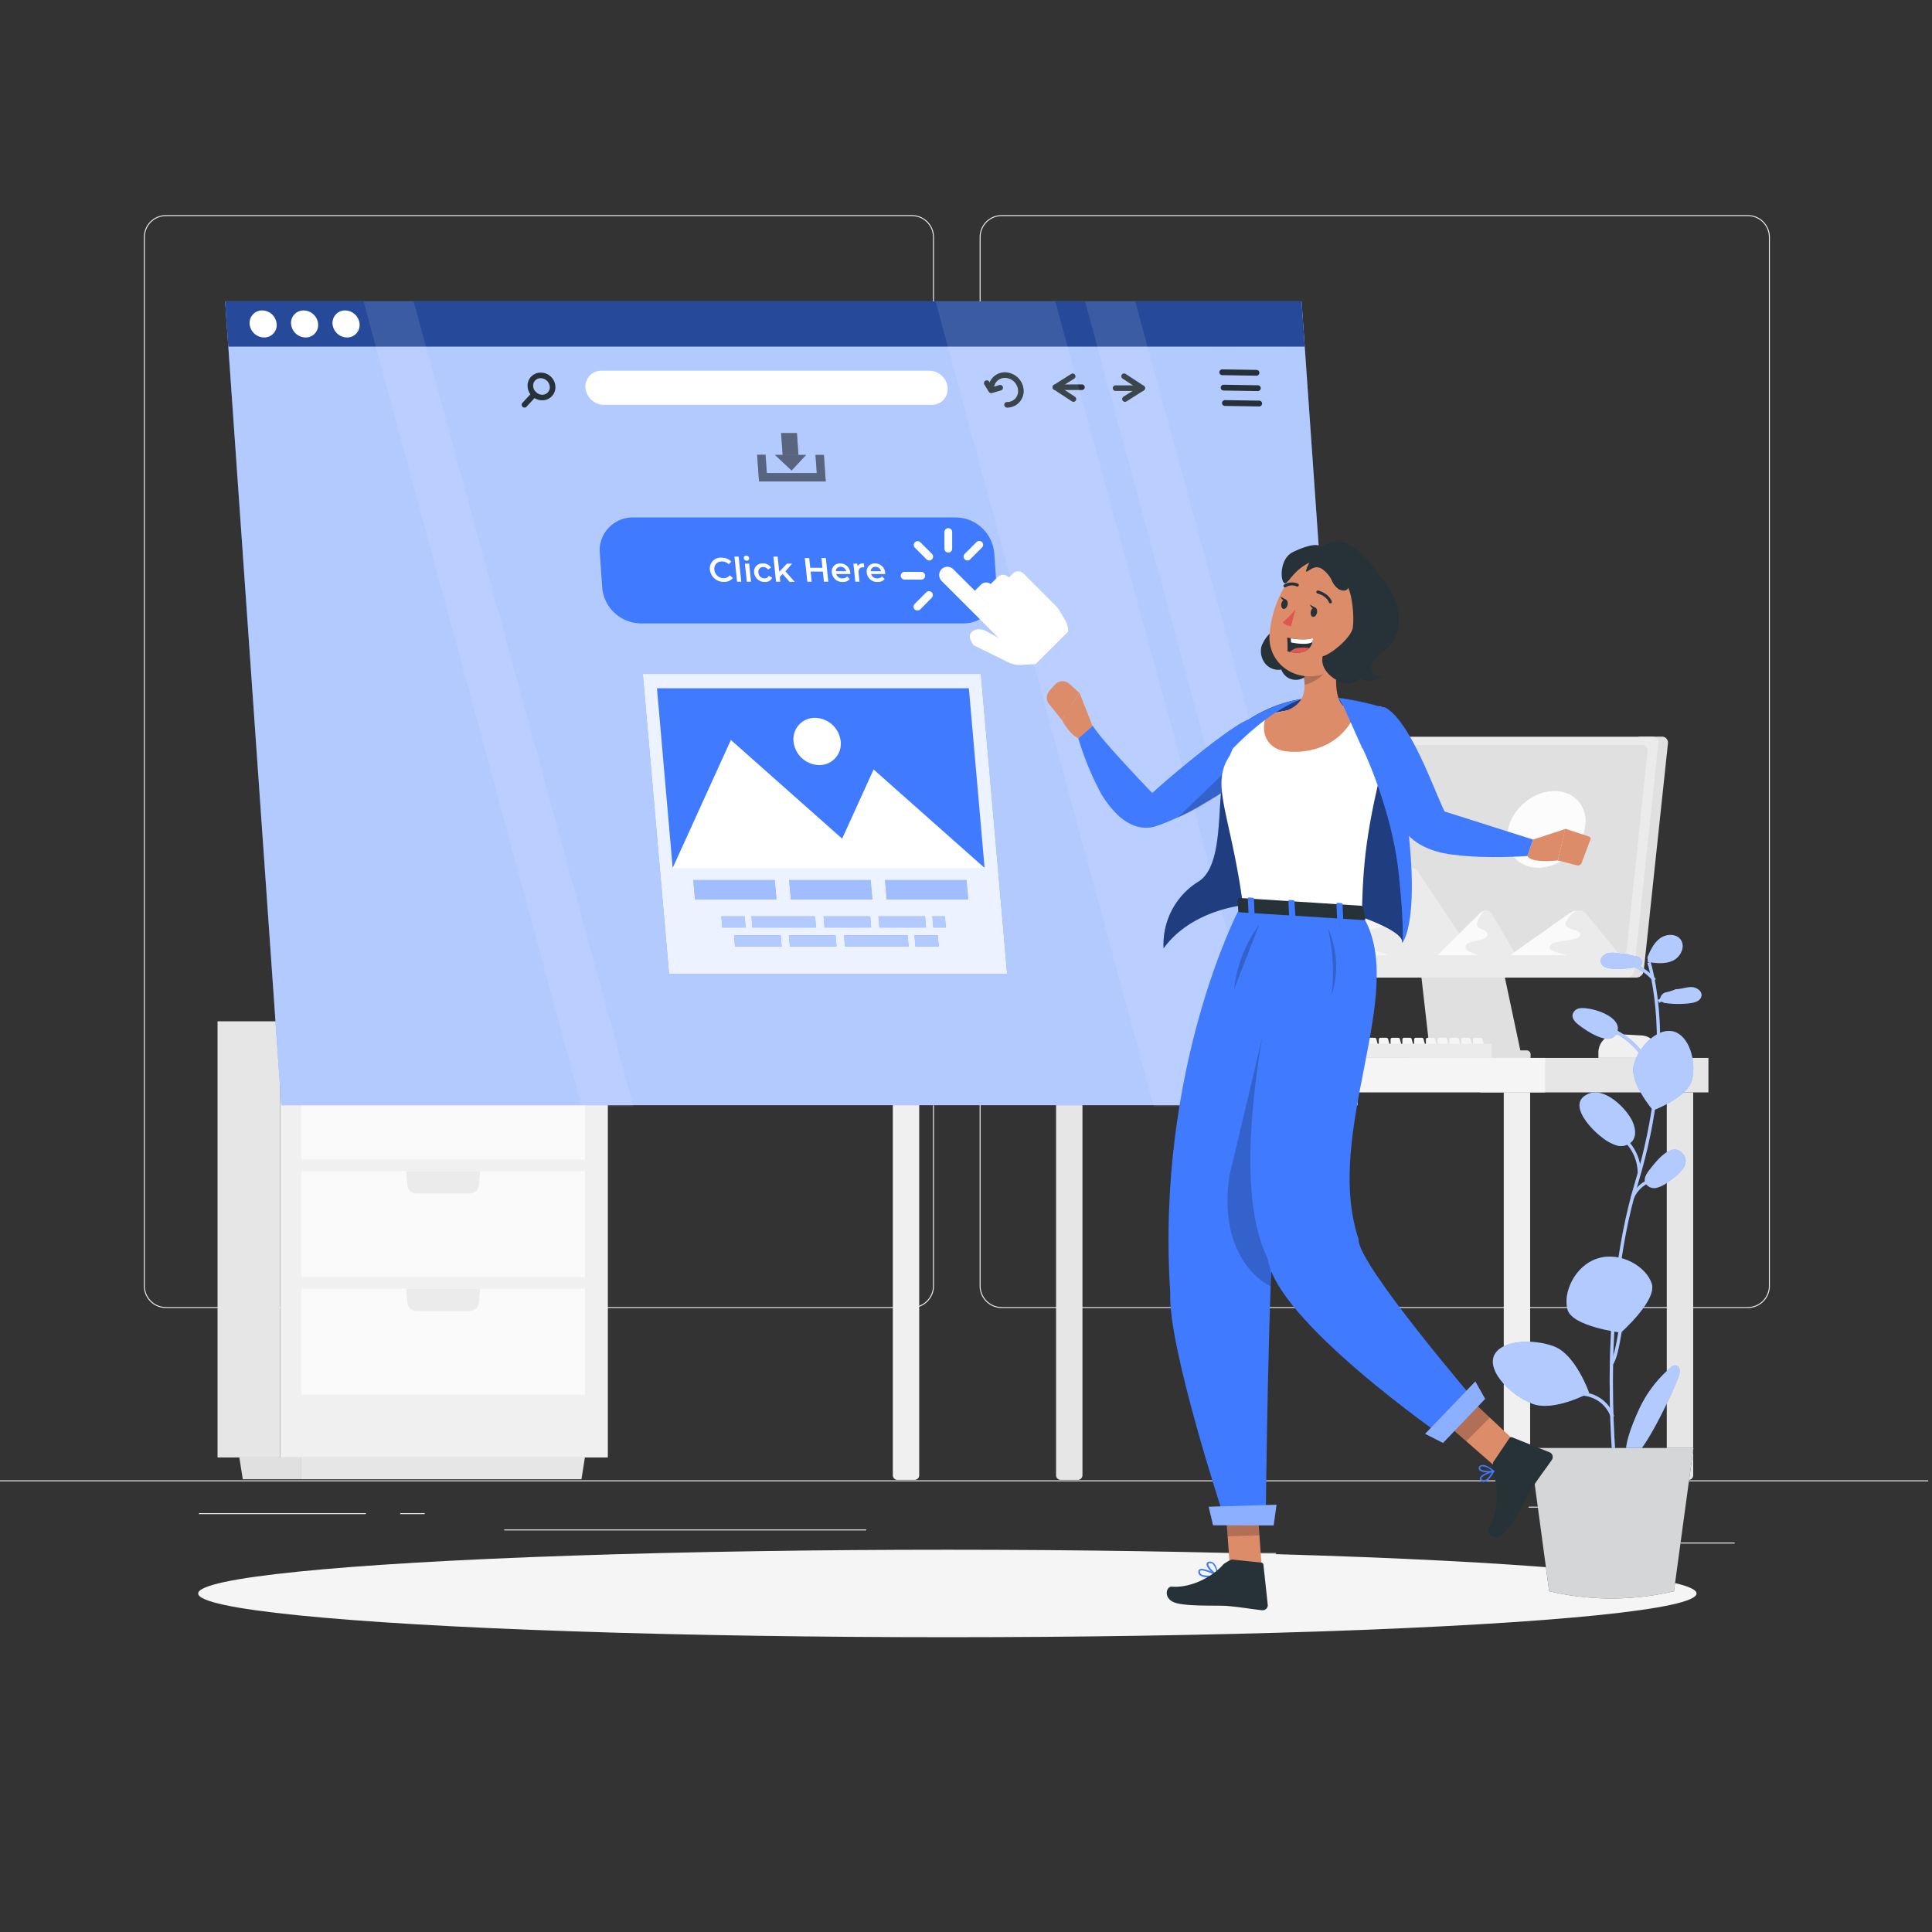 <svg xmlns="http://www.w3.org/2000/svg" viewBox="0 0 500 500"><rect x="0" y="0" width="500" height="500" fill="#333333" stroke="none"/><g id="freepik--background-complete--inject-31"><rect x="415.8" y="399.21" width="33.12" height="0.25" style="fill:#ebebeb"></rect><rect x="321.55" y="401.92" width="8.69" height="0.25" style="fill:#ebebeb"></rect><rect x="395.61" y="389.92" width="19.19" height="0.25" style="fill:#ebebeb"></rect><rect x="51.48" y="391.6" width="43.19" height="0.25" style="fill:#ebebeb"></rect><rect x="103.58" y="391.6" width="6.33" height="0.25" style="fill:#ebebeb"></rect><rect x="130.49" y="395.82" width="93.68" height="0.25" style="fill:#ebebeb"></rect><path d="M236,338.51H42.94a5.71,5.71,0,0,1-5.71-5.71V61.37a5.71,5.71,0,0,1,5.71-5.7H236a5.71,5.71,0,0,1,5.71,5.7V332.8A5.71,5.71,0,0,1,236,338.51ZM42.94,55.92a5.46,5.46,0,0,0-5.46,5.45V332.8a5.47,5.47,0,0,0,5.46,5.46H236a5.47,5.47,0,0,0,5.46-5.46V61.37A5.46,5.46,0,0,0,236,55.92Z" style="fill:#ebebeb"></path><path d="M452.33,338.51H259.23a5.71,5.71,0,0,1-5.7-5.71V61.37a5.71,5.71,0,0,1,5.7-5.7h193.1a5.71,5.71,0,0,1,5.71,5.7V332.8A5.71,5.71,0,0,1,452.33,338.51ZM259.23,55.92a5.45,5.45,0,0,0-5.45,5.45V332.8a5.46,5.46,0,0,0,5.45,5.46h193.1a5.47,5.47,0,0,0,5.46-5.46V61.37a5.46,5.46,0,0,0-5.46-5.45Z" style="fill:#ebebeb"></path><rect x="-0.98" y="383.11" width="500" height="0.25" style="fill:#ebebeb"></rect><rect x="72.48" y="264.32" width="84.83" height="112.88" transform="translate(229.79 641.51) rotate(180)" style="fill:#f0f0f0"></rect><rect x="56.3" y="264.32" width="16.18" height="112.88" transform="translate(128.78 641.51) rotate(180)" style="fill:#e6e6e6"></rect><rect x="77.99" y="272.69" width="73.39" height="27.41" transform="translate(229.36 572.8) rotate(180)" style="fill:#fafafa"></rect><path d="M124.25,272.69l-.32,3.66a2.35,2.35,0,0,1-2.33,2.13H107.76a2.35,2.35,0,0,1-2.33-2.13l-.32-3.66Z" style="fill:#ebebeb"></path><rect x="77.99" y="303.1" width="73.39" height="27.41" transform="translate(229.36 633.61) rotate(180)" style="fill:#fafafa"></rect><path d="M124.25,303.1l-.32,3.65a2.34,2.34,0,0,1-2.33,2.13H107.76a2.34,2.34,0,0,1-2.33-2.13l-.32-3.65Z" style="fill:#ebebeb"></path><rect x="77.99" y="333.51" width="73.39" height="27.41" transform="translate(229.36 694.43) rotate(180)" style="fill:#fafafa"></rect><path d="M124.25,333.51l-.32,3.65a2.34,2.34,0,0,1-2.33,2.13H107.76a2.34,2.34,0,0,1-2.33-2.13l-.32-3.65Z" style="fill:#ebebeb"></path><polygon points="77.99 382.83 150.48 382.83 151.37 377.19 77.99 377.19 77.99 382.83" style="fill:#e6e6e6"></polygon><polygon points="62.83 382.83 77.99 382.83 77.99 377.19 61.94 377.19 62.83 382.83" style="fill:#e0e0e0"></polygon><polygon points="112.06 264.44 141.03 264.44 137.82 227.7 108.85 227.7 112.06 264.44" style="fill:#fafafa"></polygon><polygon points="112.06 264.44 110.68 264.44 107.47 227.7 108.85 227.7 112.06 264.44" style="fill:#ebebeb"></polygon><polygon points="114.69 260.69 137.75 260.69 135.19 231.45 112.13 231.45 114.69 260.69" style="fill:#f0f0f0"></polygon><polygon points="116.38 258.28 135.64 258.28 133.5 233.85 114.24 233.85 116.38 258.28" style="fill:#e6e6e6"></polygon><polygon points="103.92 264.44 105.91 241.7 77.08 241.7 75.09 264.44 103.92 264.44" style="fill:#f0f0f0"></polygon><polygon points="103.92 264.44 105.91 241.7 107.47 241.7 105.48 264.44 103.92 264.44" style="fill:#e0e0e0"></polygon><polygon points="101.19 262.12 102.77 244.02 79.81 244.02 78.23 262.12 101.19 262.12" style="fill:#ebebeb"></polygon><polygon points="99.43 260.63 100.75 245.51 81.57 245.51 80.25 260.63 99.43 260.63" style="fill:#f5f5f5"></polygon><path d="M231.07,282.71h6.82a0,0,0,0,1,0,0V381.8a1.19,1.19,0,0,1-1.19,1.19h-4.45a1.19,1.19,0,0,1-1.19-1.19V282.71A0,0,0,0,1,231.07,282.71Z" style="fill:#f0f0f0"></path><path d="M429.33,273.79H413.66V272.4a4.76,4.76,0,0,1,5-4.76l6.14.33a4.77,4.77,0,0,1,4.51,4.76Z" style="fill:#f0f0f0"></path><path d="M387,241.39a2.32,2.32,0,0,0-2.32-2.2H368.86a2.32,2.32,0,0,0-2.31,2.2l3.76,33H394Z" style="fill:#e0e0e0"></path><path d="M430,190.64h-5.9L417.5,253h5.9a2,2,0,0,0,2-1.77l6.26-58.8A1.56,1.56,0,0,0,430,190.64Z" style="fill:#e0e0e0"></path><path d="M420.91,253H332.45a1.56,1.56,0,0,1-1.58-1.77l6.25-58.8a2,2,0,0,1,2-1.77h88.46a1.56,1.56,0,0,1,1.58,1.77l-6.25,58.8A2,2,0,0,1,420.91,253Z" style="fill:#ebebeb"></path><path d="M419.26,247.23H335.84a1.37,1.37,0,0,1-1.38-1.55l5.46-51.3a1.75,1.75,0,0,1,1.71-1.55H425a1.36,1.36,0,0,1,1.38,1.55L421,245.68A1.76,1.76,0,0,1,419.26,247.23Z" style="fill:#e0e0e0"></path><rect x="364.48" y="271.84" width="31.64" height="2.56" rx="0.96" style="fill:#e0e0e0"></rect><path d="M335.53,247.23l24.79-21.55c2.36-2,5.37-2,6.73,0l14.37,21.55Z" style="fill:#ebebeb"></path><path d="M360.32,225.68l-24.79,21.55H359.3c-2.37-1.2-7.95-1.84-7.29-4.59.87-3.57,11.92-2.32,12.74-5.71s-7.06-2.32-6.07-6.43c.52-2.15,2.56-4.49,4.39-6.24A6.27,6.27,0,0,0,360.32,225.68Z" style="fill:#f5f5f5"></path><path d="M372,247.23l11-10.87c1-1,2.37-1,3,0l6.36,10.87Z" style="fill:#ebebeb"></path><path d="M383,236.36l-11,10.87h10.53c-1.05-.61-3.52-.93-3.23-2.32.38-1.8,5.28-1.17,5.65-2.88s-3.13-1.17-2.69-3.24a7.66,7.66,0,0,1,1.94-3.15A2.62,2.62,0,0,0,383,236.36Z" style="fill:#fafafa"></path><path d="M390.81,247.23l15.39-10.87c1.47-1,3.34-1,4.18,0l8.92,10.87Z" style="fill:#ebebeb"></path><path d="M406.2,236.36l-15.39,10.87h14.76c-1.47-.61-4.94-.93-4.53-2.32.54-1.8,7.4-1.17,7.91-2.88s-4.38-1.17-3.77-3.24a7.91,7.91,0,0,1,2.73-3.15A4.24,4.24,0,0,0,406.2,236.36Z" style="fill:#fafafa"></path><ellipse cx="400.2" cy="214.67" rx="11.02" ry="8.91" transform="translate(-40.91 322.67) rotate(-41.97)" style="fill:#f0f0f0"></ellipse><ellipse cx="400.2" cy="214.67" rx="11.02" ry="8.91" transform="translate(-40.91 322.67) rotate(-41.97)" style="fill:#fff;opacity:0.8"></ellipse><rect x="383.04" y="273.79" width="59.1" height="8.92" style="fill:#e6e6e6"></rect><path d="M273.32,282.71h6.82a0,0,0,0,1,0,0V381.8a1.19,1.19,0,0,1-1.19,1.19H274.5a1.19,1.19,0,0,1-1.19-1.19V282.71A0,0,0,0,1,273.32,282.71Z" style="fill:#e6e6e6"></path><path d="M431.38,282.71h6.82a0,0,0,0,1,0,0V381.8A1.19,1.19,0,0,1,437,383h-4.45a1.19,1.19,0,0,1-1.19-1.19V282.71A0,0,0,0,1,431.38,282.71Z" style="fill:#e6e6e6"></path><rect x="227.13" y="273.79" width="172.76" height="8.92" style="fill:#f5f5f5"></rect><path d="M389.14,282.71H396a0,0,0,0,1,0,0V381.8a1.19,1.19,0,0,1-1.19,1.19h-4.45a1.19,1.19,0,0,1-1.19-1.19V282.71A0,0,0,0,1,389.14,282.71Z" style="fill:#f0f0f0"></path><path d="M341.16,271.71H339a.42.42,0,0,1-.42-.42V269a.42.42,0,0,1,.42-.42h1.58a.43.43,0,0,1,.41.31l.62,2.34A.42.42,0,0,1,341.16,271.71Z" style="fill:#f5f5f5"></path><path d="M344.21,271.71H342a.42.42,0,0,1-.42-.42V269a.42.42,0,0,1,.42-.42h1.58a.43.43,0,0,1,.41.31l.62,2.34A.42.42,0,0,1,344.21,271.71Z" style="fill:#f5f5f5"></path><path d="M347.26,271.71h-2.21a.42.42,0,0,1-.42-.42V269a.42.42,0,0,1,.42-.42h1.59a.43.43,0,0,1,.41.31l.62,2.34A.42.42,0,0,1,347.26,271.71Z" style="fill:#f5f5f5"></path><path d="M350.31,271.71H348.1a.42.42,0,0,1-.42-.42V269a.42.42,0,0,1,.42-.42h1.59a.41.41,0,0,1,.4.31l.63,2.34A.42.42,0,0,1,350.31,271.71Z" style="fill:#f5f5f5"></path><path d="M353.36,271.71h-2.21a.42.42,0,0,1-.42-.42V269a.42.42,0,0,1,.42-.42h1.59a.42.42,0,0,1,.4.31l.62,2.34A.42.42,0,0,1,353.36,271.71Z" style="fill:#f5f5f5"></path><path d="M356.41,271.71H354.2a.42.42,0,0,1-.42-.42V269a.42.42,0,0,1,.42-.42h1.58a.42.42,0,0,1,.41.31l.62,2.34A.42.42,0,0,1,356.41,271.71Z" style="fill:#f5f5f5"></path><path d="M359.46,271.71h-2.21a.42.42,0,0,1-.42-.42V269a.42.42,0,0,1,.42-.42h1.58a.43.43,0,0,1,.41.31l.62,2.34A.42.42,0,0,1,359.46,271.71Z" style="fill:#f5f5f5"></path><path d="M362.5,271.71h-2.2a.42.42,0,0,1-.42-.42V269a.42.42,0,0,1,.42-.42h1.58a.43.43,0,0,1,.41.31l.62,2.34A.42.42,0,0,1,362.5,271.71Z" style="fill:#f5f5f5"></path><path d="M365.55,271.71h-2.2a.42.42,0,0,1-.42-.42V269a.42.42,0,0,1,.42-.42h1.58a.43.43,0,0,1,.41.31l.62,2.34A.42.42,0,0,1,365.55,271.71Z" style="fill:#f5f5f5"></path><path d="M368.6,271.71h-2.21a.42.42,0,0,1-.42-.42V269a.42.42,0,0,1,.42-.42H368a.43.43,0,0,1,.41.31l.62,2.34A.42.42,0,0,1,368.6,271.71Z" style="fill:#f5f5f5"></path><path d="M371.65,271.71h-2.21a.42.42,0,0,1-.42-.42V269a.42.42,0,0,1,.42-.42H371a.41.41,0,0,1,.4.31l.63,2.34A.42.42,0,0,1,371.65,271.71Z" style="fill:#f5f5f5"></path><path d="M374.7,271.71h-2.21a.42.42,0,0,1-.42-.42V269a.42.42,0,0,1,.42-.42h1.59a.42.42,0,0,1,.4.31l.62,2.34A.42.42,0,0,1,374.7,271.71Z" style="fill:#f5f5f5"></path><path d="M377.75,271.71h-2.21a.42.42,0,0,1-.42-.42V269a.42.42,0,0,1,.42-.42h1.58a.42.42,0,0,1,.41.31l.62,2.34A.42.42,0,0,1,377.75,271.71Z" style="fill:#f5f5f5"></path><path d="M380.79,271.71h-2.2a.42.42,0,0,1-.42-.42V269a.42.42,0,0,1,.42-.42h1.58a.43.43,0,0,1,.41.31l.62,2.34A.42.42,0,0,1,380.79,271.71Z" style="fill:#f5f5f5"></path><path d="M383.84,271.71h-2.2a.42.42,0,0,1-.42-.42V269a.42.42,0,0,1,.42-.42h1.58a.43.43,0,0,1,.41.31l.62,2.34A.42.42,0,0,1,383.84,271.71Z" style="fill:#f5f5f5"></path><rect x="336.74" y="270.12" width="49.32" height="3.67" style="fill:#ebebeb"></rect></g><g id="freepik--Shadow--inject-31"><ellipse id="freepik--path--inject-31" cx="245.18" cy="412.39" rx="193.89" ry="11.32" style="fill:#f5f5f5"></ellipse></g><g id="freepik--Window--inject-31"><polygon points="72.81 286.02 351.39 286.02 336.84 77.99 58.27 77.99 72.81 286.02" style="fill:#407BFF"></polygon><g style="opacity:0.6"><polygon points="72.81 286.02 351.39 286.02 336.84 77.99 58.27 77.99 72.81 286.02" style="fill:#fff"></polygon></g><path d="M291.14,104a.79.79,0,0,0,.39-.11l4.46-2.83a.72.72,0,0,0,.34-.61.73.73,0,0,0-.33-.61l-4.69-3.07a.72.72,0,0,0-.79,1.21l3.75,2.46-3.52,2.22a.73.73,0,0,0,.39,1.34Z" style="fill:#263238"></path><path d="M288.71,101.18h6.9a.72.72,0,0,0,.72-.72.73.73,0,0,0-.72-.73h-6.9a.73.73,0,0,0-.72.73A.72.72,0,0,0,288.71,101.18Z" style="fill:#263238"></path><path d="M277.8,104a.73.73,0,0,0,.61-.33.73.73,0,0,0-.21-1l-3.75-2.45L278,98a.73.73,0,0,0,.22-1,.72.72,0,0,0-1-.22l-4.47,2.83a.73.73,0,0,0-.33.6.71.71,0,0,0,.33.61l4.69,3.07A.71.71,0,0,0,277.8,104Z" style="fill:#263238"></path><path d="M273.11,100.94H280a.73.73,0,0,0,.73-.72.73.73,0,0,0-.73-.73h-6.89a.73.73,0,0,0-.72.73A.72.72,0,0,0,273.11,100.94Z" style="fill:#263238"></path><path d="M260.62,105.49a4.23,4.23,0,0,0,3.16-1.36,4.29,4.29,0,0,0,1.14-3.26,4.94,4.94,0,0,0-4.84-4.52,4.27,4.27,0,0,0-4.29,4.62.72.72,0,0,0,1.44-.1,2.82,2.82,0,0,1,2.85-3.07,3.45,3.45,0,0,1,3.39,3.17,2.8,2.8,0,0,1-2.85,3.07.72.72,0,0,0-.72.72A.73.73,0,0,0,260.62,105.49Z" style="fill:#263238"></path><path d="M256.52,101.72l.2,0,2.33-.68a.72.72,0,1,0-.41-1.39l-1.8.53L256,98.78a.72.72,0,0,0-1.24.75l1.14,1.85A.71.71,0,0,0,256.52,101.72Z" style="fill:#263238"></path><path d="M137.75,102.59a3.79,3.79,0,0,1-1.21-2.64,3.33,3.33,0,0,1,.89-2.44,3.37,3.37,0,0,1,2.38-1.07,3.76,3.76,0,0,1,2.71,1,3.8,3.8,0,0,1,1.22,2.64,3.38,3.38,0,0,1-.9,2.44,3.34,3.34,0,0,1-2.37,1.07h-.13A3.85,3.85,0,0,1,137.75,102.59Zm2.11-4.71a1.91,1.91,0,0,0-1.88,2,2.36,2.36,0,0,0,.76,1.63h0a2.36,2.36,0,0,0,1.67.65,1.91,1.91,0,0,0,1.88-2,2.36,2.36,0,0,0-.76-1.63,2.33,2.33,0,0,0-1.59-.65Z" style="fill:#263238"></path><path d="M135.74,105.49a.72.72,0,0,0,.53-.24l2.51-2.7a.72.72,0,0,0-1.06-1l-2.51,2.7a.72.72,0,0,0,0,1A.74.74,0,0,0,135.74,105.49Z" style="fill:#263238"></path><polygon points="59.08 89.69 337.66 89.69 336.84 77.99 58.27 77.99 59.08 89.69" style="fill:#407BFF"></polygon><polygon points="59.08 89.69 337.66 89.69 336.84 77.99 58.27 77.99 59.08 89.69" style="opacity:0.4"></polygon><path d="M86.06,83.84a3.83,3.83,0,0,0,3.75,3.5,3.22,3.22,0,0,0,3.25-3.5,3.81,3.81,0,0,0-3.74-3.5A3.23,3.23,0,0,0,86.06,83.84Z" style="fill:#fff"></path><path d="M75.33,83.84a3.83,3.83,0,0,0,3.75,3.5,3.22,3.22,0,0,0,3.25-3.5,3.81,3.81,0,0,0-3.74-3.5A3.23,3.23,0,0,0,75.33,83.84Z" style="fill:#fff"></path><path d="M64.6,83.84a3.82,3.82,0,0,0,3.75,3.5,3.22,3.22,0,0,0,3.25-3.5,3.81,3.81,0,0,0-3.74-3.5A3.23,3.23,0,0,0,64.6,83.84Z" style="fill:#fff"></path><path d="M325.16,97.23h0l-8.86-.14a.75.75,0,0,1-.74-.76.78.78,0,0,1,.76-.74l8.86.14a.75.75,0,0,1,0,1.5Z" style="fill:#263238"></path><path d="M325.51,101.21h0l-8.85-.14a.75.75,0,0,1-.74-.76.78.78,0,0,1,.76-.74l8.86.14a.75.75,0,0,1,.74.76A.76.76,0,0,1,325.51,101.21Z" style="fill:#263238"></path><path d="M325.85,105.19h0l-8.85-.14a.75.75,0,0,1-.74-.76.78.78,0,0,1,.76-.74l8.86.14a.75.75,0,0,1,0,1.5Z" style="fill:#263238"></path><path d="M156.24,104.76h84.9a4.05,4.05,0,0,0,4.1-4.41h0a4.81,4.81,0,0,0-4.72-4.41h-84.9a4.06,4.06,0,0,0-4.1,4.41h0A4.81,4.81,0,0,0,156.24,104.76Z" style="fill:#fff"></path><g style="opacity:0.5"><polygon points="202.55 117.77 206.63 117.77 206.24 112.08 202.15 112.08 202.55 117.77"></polygon><polygon points="200.56 117.73 204.87 121.76 208.62 117.73 200.56 117.73"></polygon><polygon points="196.43 124.6 213.7 124.6 213.22 117.73 211.05 117.73 211.38 122.43 198.45 122.43 198.12 117.69 195.95 117.69 196.43 124.6"></polygon><g style="opacity:0.5"><polygon points="202.55 117.77 206.63 117.77 206.24 112.08 202.15 112.08 202.55 117.77"></polygon><polygon points="200.56 117.73 204.87 121.76 208.62 117.73 200.56 117.73"></polygon><polygon points="196.43 124.6 213.7 124.6 213.22 117.73 211.05 117.73 211.38 122.43 198.45 122.43 198.12 117.69 195.95 117.69 196.43 124.6"></polygon></g></g><polygon points="293.77 77.99 350.68 286.33 337.28 286.33 280.82 77.99 293.77 77.99" style="fill:#fff;opacity:0.1;isolation:isolate"></polygon><polygon points="107.04 77.99 163.94 286.33 150.55 286.33 94.09 77.99 107.04 77.99" style="fill:#fff;opacity:0.1;isolation:isolate"></polygon><polygon points="273.1 77.99 330.01 286.33 298.61 286.33 242.14 77.99 273.1 77.99" style="fill:#fff;opacity:0.1;isolation:isolate"></polygon><path d="M165.78,161.33H249.3a8.54,8.54,0,0,0,8.63-9.28l-.62-8.86a10.11,10.11,0,0,0-9.93-9.28H163.86a8.54,8.54,0,0,0-8.63,9.28l.62,8.86A10.12,10.12,0,0,0,165.78,161.33Z" style="fill:#407BFF"></path><path d="M183.73,147.48a2.77,2.77,0,0,1,3-3.15,3.46,3.46,0,0,1,2.53,1l-.66.7a2.36,2.36,0,0,0-1.71-.72,1.85,1.85,0,0,0-2,2.15,2.37,2.37,0,0,0,2.41,2.16,1.9,1.9,0,0,0,1.56-.73l.81.7a2.77,2.77,0,0,1-2.32,1A3.55,3.55,0,0,1,183.73,147.48Z" style="fill:#fff"></path><path d="M190.07,144.05h1.09l.68,6.5h-1.09Z" style="fill:#fff"></path><path d="M192.49,144.44a.59.59,0,0,1,.63-.65.74.74,0,0,1,.76.63.59.59,0,0,1-.63.68A.75.75,0,0,1,192.49,144.44Zm.29,1.43h1.1l.49,4.68h-1.09Z" style="fill:#fff"></path><path d="M195.17,148.21a2.1,2.1,0,0,1,2.28-2.39,2.37,2.37,0,0,1,2.11,1.08l-.79.49a1.5,1.5,0,0,0-1.23-.64,1.21,1.21,0,0,0-1.26,1.46,1.54,1.54,0,0,0,1.57,1.46,1.16,1.16,0,0,0,1.09-.65l.89.49a1.88,1.88,0,0,1-1.88,1.1A2.7,2.7,0,0,1,195.17,148.21Z" style="fill:#fff"></path><path d="M202.54,148.54l-.73.77.13,1.24h-1.1l-.68-6.5h1.09l.42,3.92,2-2.1H205l-1.74,2,2.42,2.72h-1.33Z" style="fill:#fff"></path><path d="M213.72,144.42l.65,6.13h-1.14l-.28-2.63h-3.16l.27,2.63h-1.13l-.65-6.13h1.14l.27,2.53h3.16l-.27-2.53Z" style="fill:#fff"></path><path d="M220.07,148.56h-3.66a1.61,1.61,0,0,0,1.63,1.12,1.5,1.5,0,0,0,1.21-.51l.66.68a2.13,2.13,0,0,1-1.8.76,2.68,2.68,0,0,1-2.83-2.4,2.06,2.06,0,0,1,2.16-2.39,2.58,2.58,0,0,1,2.61,2.42A2.88,2.88,0,0,1,220.07,148.56Zm-3.75-.73H219a1.45,1.45,0,0,0-1.44-1.14A1.14,1.14,0,0,0,216.32,147.83Z" style="fill:#fff"></path><path d="M223.55,145.82l.11,1-.25,0c-.83,0-1.31.49-1.21,1.45l.24,2.27h-1.09l-.49-4.68h1l.07.68A1.64,1.64,0,0,1,223.55,145.82Z" style="fill:#fff"></path><path d="M229.1,148.56h-3.66a1.6,1.6,0,0,0,1.63,1.12,1.5,1.5,0,0,0,1.21-.51l.66.68a2.13,2.13,0,0,1-1.8.76,2.68,2.68,0,0,1-2.83-2.4,2.06,2.06,0,0,1,2.16-2.39,2.58,2.58,0,0,1,2.61,2.42A2.88,2.88,0,0,1,229.1,148.56Zm-3.75-.73H228a1.45,1.45,0,0,0-1.44-1.14A1.14,1.14,0,0,0,225.35,147.83Z" style="fill:#fff"></path><path d="M260.91,171.39,252,167s-2.35-2.71.12-3.87a3.42,3.42,0,0,1,3,.17l3.31,1.79-14.77-14.77a2.16,2.16,0,0,1,0-3h0a2.16,2.16,0,0,1,3.05,0L257,157.57l-4.7-4.7,1.56-1.55a1.92,1.92,0,0,1,2.73,0l4,4-4.19-4.19,1.81-1.81a1.94,1.94,0,0,1,2.73,0l3.46,3.46-3.3-3.3,1.05-1.05a1.94,1.94,0,0,1,2.73,0l8.33,8.34a7.13,7.13,0,0,1,1,1.3l1.39,2.32a6,6,0,0,1,.85,3.06h0L268,171.86l-3.75.21A6.76,6.76,0,0,1,260.91,171.39Z" style="fill:#fff"></path><path d="M240.48,145.05a1,1,0,0,1-.71-.3l-3.05-3.05a1,1,0,0,1,1.41-1.41l3.06,3.05a1,1,0,0,1,0,1.41A1,1,0,0,1,240.48,145.05Z" style="fill:#fff"></path><path d="M238.42,150h-4.31a1,1,0,0,1,0-2h4.31a1,1,0,0,1,0,2Z" style="fill:#fff"></path><path d="M250.37,145.05a1,1,0,0,1-.71-1.7l3.06-3.06a1,1,0,0,1,1.42,0,1,1,0,0,1,0,1.41l-3.06,3.06A1,1,0,0,1,250.37,145.05Z" style="fill:#fff"></path><path d="M237.43,158a1,1,0,0,1-.71-1.71l3-3a1,1,0,0,1,1.41,0,1,1,0,0,1,0,1.41l-3,3.05A1,1,0,0,1,237.43,158Z" style="fill:#fff"></path><path d="M245.42,143a1,1,0,0,1-1-1v-4.32a1,1,0,0,1,2,0V142A1,1,0,0,1,245.42,143Z" style="fill:#fff"></path><polygon points="173.16 252.07 260.65 252.07 253.85 174.41 166.36 174.41 173.16 252.07" style="fill:#407BFF"></polygon><polygon points="173.16 252.07 260.65 252.07 253.85 174.41 166.36 174.41 173.16 252.07" style="fill:#fff;opacity:0.9"></polygon><polygon points="174.08 224.52 254.8 224.52 250.74 178.12 170.02 178.12 174.08 224.52" style="fill:#407BFF"></polygon><polygon points="229.49 232.8 250.57 232.8 250.13 227.76 229.04 227.76 229.49 232.8" style="fill:#407BFF"></polygon><polygon points="204.68 232.8 225.76 232.8 225.32 227.76 204.23 227.76 204.68 232.8" style="fill:#407BFF"></polygon><polygon points="179.86 232.8 200.95 232.8 200.51 227.76 179.42 227.76 179.86 232.8" style="fill:#407BFF"></polygon><polygon points="229.49 232.8 250.57 232.8 250.13 227.76 229.04 227.76 229.49 232.8" style="fill:#fff;opacity:0.5"></polygon><polygon points="204.68 232.8 225.76 232.8 225.32 227.76 204.23 227.76 204.68 232.8" style="fill:#fff;opacity:0.5"></polygon><polyline points="179.42 227.76 179.86 232.8 200.95 232.8 200.51 227.76" style="fill:#fff;opacity:0.5"></polyline><polygon points="241.54 240.04 244.79 240.04 244.54 237.15 241.29 237.15 241.54 240.04" style="fill:#407BFF"></polygon><polygon points="227.59 240.04 239.65 240.04 239.4 237.15 227.34 237.15 227.59 240.04" style="fill:#407BFF"></polygon><polygon points="213.39 240.04 225.45 240.04 225.2 237.15 213.14 237.15 213.39 240.04" style="fill:#407BFF"></polygon><polygon points="186.93 240.04 192.96 240.04 192.71 237.15 186.67 237.15 186.93 240.04" style="fill:#407BFF"></polygon><polygon points="194.72 240.04 211.18 240.04 210.93 237.15 194.47 237.15 194.72 240.04" style="fill:#407BFF"></polygon><polygon points="202.29 244.95 190.22 244.95 189.97 242.07 202.04 242.07 202.29 244.95" style="fill:#407BFF"></polygon><polygon points="216.49 244.95 204.42 244.95 204.17 242.07 216.24 242.07 216.49 244.95" style="fill:#407BFF"></polygon><polygon points="242.95 244.95 236.92 244.95 236.67 242.07 242.7 242.07 242.95 244.95" style="fill:#407BFF"></polygon><polygon points="235.15 244.95 218.69 244.95 218.44 242.07 234.9 242.07 235.15 244.95" style="fill:#407BFF"></polygon><g style="opacity:0.6"><polygon points="241.54 240.04 244.79 240.04 244.54 237.15 241.29 237.15 241.54 240.04" style="fill:#fff"></polygon><polygon points="227.59 240.04 239.65 240.04 239.4 237.15 227.34 237.15 227.59 240.04" style="fill:#fff"></polygon><polygon points="213.39 240.04 225.45 240.04 225.2 237.15 213.14 237.15 213.39 240.04" style="fill:#fff"></polygon><polygon points="186.93 240.04 192.96 240.04 192.71 237.15 186.67 237.15 186.93 240.04" style="fill:#fff"></polygon><polygon points="194.72 240.04 211.18 240.04 210.93 237.15 194.47 237.15 194.72 240.04" style="fill:#fff"></polygon></g><g style="opacity:0.6"><polygon points="202.29 244.95 190.22 244.95 189.97 242.07 202.04 242.07 202.29 244.95" style="fill:#fff"></polygon><polygon points="216.49 244.95 204.42 244.95 204.17 242.07 216.24 242.07 216.49 244.95" style="fill:#fff"></polygon><polygon points="242.95 244.95 236.92 244.95 236.67 242.07 242.7 242.07 242.95 244.95" style="fill:#fff"></polygon><polygon points="235.15 244.95 218.69 244.95 218.44 242.07 234.9 242.07 235.15 244.95" style="fill:#fff"></polygon></g><polygon points="254.81 224.62 226.09 199.14 214.5 224.62 254.81 224.62" style="fill:#fff"></polygon><polygon points="226.48 224.62 189.15 191.5 174.09 224.62 226.48 224.62" style="fill:#fff"></polygon><path d="M205.36,191.84A6.81,6.81,0,0,0,212,198a5.51,5.51,0,0,0,5.57-6.11,6.79,6.79,0,0,0-6.64-6.11A5.51,5.51,0,0,0,205.36,191.84Z" style="fill:#fff"></path></g><g id="freepik--Plant--inject-31"><path d="M418.69,383.18l-.84.1c-.05-.42-5.12-42.83,5.34-77.48,10.39-34.44,3.23-56.38,3.16-56.6l.8-.27c.07.22,7.31,22.42-3.16,57.12C413.59,340.52,418.64,382.76,418.69,383.18Z" style="fill:#407BFF"></path><path d="M427.84,253.92a13.19,13.19,0,0,0-7-4.34l.19-.82a14.07,14.07,0,0,1,7.49,4.62Z" style="fill:#407BFF"></path><rect x="429.04" y="258.07" width="2.77" height="0.84" transform="translate(-71.48 245.19) rotate(-29.47)" style="fill:#407BFF"></rect><path d="M426.93,277a20,20,0,0,0-10.82-10.5l.32-.78a20.9,20.9,0,0,1,11.28,10.94Z" style="fill:#407BFF"></path><path d="M424.68,303.47h-.84a11.58,11.58,0,0,0-4.36-8.85L420,294A12.42,12.42,0,0,1,424.68,303.47Z" style="fill:#407BFF"></path><path d="M422.8,310.25l-.78-.31a8.45,8.45,0,0,1,4.78-4.73l.3.79A7.58,7.58,0,0,0,422.8,310.25Z" style="fill:#407BFF"></path><path d="M417.35,353.22l-.65-.53c1-1.24,1.8-5.94,2.21-8.46.1-.61.19-1.12.26-1.49l.83.15c-.07.37-.16.88-.26,1.47C419.12,348.13,418.43,351.92,417.35,353.22Z" style="fill:#407BFF"></path><path d="M416.86,366.72a8.31,8.31,0,0,0-8-5.55l0-.84a9.16,9.16,0,0,1,8.87,6.13Z" style="fill:#407BFF"></path><rect x="416.19" y="378.68" width="8.9" height="0.84" transform="translate(-142.33 440.13) rotate(-48.21)" style="fill:#407BFF"></rect><path d="M427.48,332.25c1.35,4.35-8,12.63-8,12.63S407,343.32,405.7,339s1.8-11.47,7.82-13.33S426.14,327.9,427.48,332.25Z" style="fill:#407BFF"></path><path d="M437.88,279.46c-1.18,4.62-10.06,7.9-10.06,7.9s-6.19-7.16-5-11.78,6.1-9.71,10.26-8.63S439.07,274.84,437.88,279.46Z" style="fill:#407BFF"></path><path d="M402.27,348.49c5.57,2.17,9,12,9,12s-9.19,5-14.76,2.78S385,355,386.62,350.93,396.69,346.32,402.27,348.49Z" style="fill:#407BFF"></path><path d="M414.49,294.26a11.9,11.9,0,0,0,3.81,2.15,4,4,0,0,0,4.06-1c1.19-1.37.87-3.5.12-5.16-1.49-3.28-7-8.85-11.2-7.25C405.19,285.35,411.77,292.24,414.49,294.26Z" style="fill:#407BFF"></path><path d="M427,302.62c-.8,1-1.65,2.24-1.21,3.43a2.56,2.56,0,0,0,2.81,1.38,7.55,7.55,0,0,0,3-1.47c2.15-1.5,6.56-4.63,3.74-7.56S428.63,300.53,427,302.62Z" style="fill:#407BFF"></path><path d="M409,260.93a2.19,2.19,0,0,0-2,1.63c-.19,1.06.7,2,1.55,2.66,2.14,1.64,8.56,6.08,10,1.8C419.85,263,411.8,260.61,409,260.93Z" style="fill:#407BFF"></path><path d="M420.79,246.84c-1.32.12-2.64-.36-4-.27s-2.8,1.15-2.5,2.45,1.76,1.59,3,1.67a23.87,23.87,0,0,0,6.26-.43,1.93,1.93,0,0,0,1.27-.64c.54-.79-.32-1.85-1.23-2.13a13.33,13.33,0,0,1-2.77-.66Z" style="fill:#407BFF"></path><path d="M433.73,256c1.33,0,2.61-.53,3.94-.54s2.87,1,2.66,2.28-1.65,1.72-2.87,1.87a23.51,23.51,0,0,1-6.27,0,1.91,1.91,0,0,1-1.31-.55c-.59-.75.2-1.87,1.09-2.21a12.84,12.84,0,0,0,2.72-.84Z" style="fill:#407BFF"></path><path d="M432.42,353.89a1.8,1.8,0,0,1,1.13-.56,1.28,1.28,0,0,1,1.13,1.1,3.61,3.61,0,0,1-.22,1.68c-.9,3-11,24.84-13.34,20.92-1.38-2.31,2-10,3-12.16A31.64,31.64,0,0,1,432.42,353.89Z" style="fill:#407BFF"></path><path d="M426.37,247.67c.8-1.8,1.67-3.69,3.27-4.85s4.15-1.25,5.31.35c1.3,1.78,0,4.49-2,5.44s-4.32.66-6.51.36c0-.33,0-.65-.05-1Z" style="fill:#407BFF"></path><g style="opacity:0.6"><path d="M418.69,383.18l-.84.1c-.05-.42-5.12-42.83,5.34-77.48,10.39-34.44,3.23-56.38,3.16-56.6l.8-.27c.07.22,7.31,22.42-3.16,57.12C413.59,340.52,418.64,382.76,418.69,383.18Z" style="fill:#fff"></path><path d="M427.84,253.92a13.19,13.19,0,0,0-7-4.34l.19-.82a14.07,14.07,0,0,1,7.49,4.62Z" style="fill:#fff"></path><rect x="429.04" y="258.07" width="2.77" height="0.84" transform="translate(-71.48 245.19) rotate(-29.47)" style="fill:#fff"></rect><path d="M426.93,277a20,20,0,0,0-10.82-10.5l.32-.78a20.9,20.9,0,0,1,11.28,10.94Z" style="fill:#fff"></path><path d="M424.68,303.47h-.84a11.58,11.58,0,0,0-4.36-8.85L420,294A12.42,12.42,0,0,1,424.68,303.47Z" style="fill:#fff"></path><path d="M422.8,310.25l-.78-.31a8.45,8.45,0,0,1,4.78-4.73l.3.79A7.58,7.58,0,0,0,422.8,310.25Z" style="fill:#fff"></path><path d="M417.35,353.22l-.65-.53c1-1.24,1.8-5.94,2.21-8.46.1-.61.19-1.12.26-1.49l.83.15c-.07.37-.16.88-.26,1.47C419.12,348.13,418.43,351.92,417.35,353.22Z" style="fill:#fff"></path><path d="M416.86,366.72a8.31,8.31,0,0,0-8-5.55l0-.84a9.16,9.16,0,0,1,8.87,6.13Z" style="fill:#fff"></path><rect x="416.19" y="378.68" width="8.9" height="0.84" transform="translate(-142.33 440.13) rotate(-48.21)" style="fill:#fff"></rect><path d="M427.48,332.25c1.35,4.35-8,12.63-8,12.63S407,343.32,405.7,339s1.8-11.47,7.82-13.33S426.14,327.9,427.48,332.25Z" style="fill:#fff"></path><path d="M437.88,279.46c-1.18,4.62-10.06,7.9-10.06,7.9s-6.19-7.16-5-11.78,6.1-9.71,10.26-8.63S439.07,274.84,437.88,279.46Z" style="fill:#fff"></path><path d="M402.27,348.49c5.57,2.17,9,12,9,12s-9.19,5-14.76,2.78S385,355,386.62,350.93,396.69,346.32,402.27,348.49Z" style="fill:#fff"></path><path d="M414.49,294.26a11.9,11.9,0,0,0,3.81,2.15,4,4,0,0,0,4.06-1c1.19-1.37.87-3.5.12-5.16-1.49-3.28-7-8.85-11.2-7.25C405.19,285.35,411.77,292.24,414.49,294.26Z" style="fill:#fff"></path><path d="M427,302.62c-.8,1-1.65,2.24-1.21,3.43a2.56,2.56,0,0,0,2.81,1.38,7.55,7.55,0,0,0,3-1.47c2.15-1.5,6.56-4.63,3.74-7.56S428.63,300.53,427,302.62Z" style="fill:#fff"></path><path d="M409,260.93a2.19,2.19,0,0,0-2,1.63c-.19,1.06.7,2,1.55,2.66,2.14,1.64,8.56,6.08,10,1.8C419.85,263,411.8,260.61,409,260.93Z" style="fill:#fff"></path><path d="M420.79,246.84c-1.32.12-2.64-.36-4-.27s-2.8,1.15-2.5,2.45,1.76,1.59,3,1.67a23.87,23.87,0,0,0,6.26-.43,1.93,1.93,0,0,0,1.27-.64c.54-.79-.32-1.85-1.23-2.13a13.33,13.33,0,0,1-2.77-.66Z" style="fill:#fff"></path><path d="M433.73,256c1.33,0,2.61-.53,3.94-.54s2.87,1,2.66,2.28-1.65,1.72-2.87,1.87a23.51,23.51,0,0,1-6.27,0,1.91,1.91,0,0,1-1.31-.55c-.59-.75.2-1.87,1.09-2.21a12.84,12.84,0,0,0,2.72-.84Z" style="fill:#fff"></path><path d="M432.42,353.89a1.8,1.8,0,0,1,1.13-.56,1.28,1.28,0,0,1,1.13,1.1,3.61,3.61,0,0,1-.22,1.68c-.9,3-11,24.84-13.34,20.92-1.38-2.31,2-10,3-12.16A31.64,31.64,0,0,1,432.42,353.89Z" style="fill:#fff"></path><path d="M426.37,247.67c.8-1.8,1.67-3.69,3.27-4.85s4.15-1.25,5.31.35c1.3,1.78,0,4.49-2,5.44s-4.32.66-6.51.36c0-.33,0-.65-.05-1Z" style="fill:#fff"></path></g><path d="M433.22,411.81h0a70.49,70.49,0,0,1-32.3,0h0l-5-37.07h42.34Z" style="fill:#263238"></path><g style="opacity:0.8"><path d="M433.22,411.81h0a70.49,70.49,0,0,1-32.3,0h0l-5-37.07h42.34Z" style="fill:#fff"></path></g></g><g id="freepik--Character--inject-31"><path d="M316.88,199.93c-2.19,6.91.21,23.81-6.67,28.2a19.09,19.09,0,0,0-9.07,17.29c4.48-6.19,11.93-9.72,19.47-11s15.26-.52,22.85.37c3.58.42,20.3,5.73,19.39,9.22,5.38-8-.75-44-3.18-53.38-.73-2.81.69-6.77-2.08-7.62-6.41-2-20.29-5.89-34.33,3.14C317.62,189.79,318.29,195.51,316.88,199.93Z" style="fill:#407BFF"></path><g style="opacity:0.5"><path d="M316.88,199.93c-2.19,6.91.21,23.81-6.67,28.2a19.09,19.09,0,0,0-9.07,17.29c4.48-6.19,11.93-9.72,19.47-11s15.26-.52,22.85.37c3.58.42,20.3,5.73,19.39,9.22,5.38-8-.75-44-3.18-53.38-.73-2.81.69-6.77-2.08-7.62-6.41-2-20.29-5.89-34.33,3.14C317.62,189.79,318.29,195.51,316.88,199.93Z"></path></g><path d="M283.07,188.69l-3.7-9.4-4.54,7.05s2.39,4.78,5.3,5Z" style="fill:#dd8c6a"></path><path d="M273,177.2l-1.42,1.59a2.66,2.66,0,0,0-.08,3.42l3.3,4.12,4.54-7L276.78,177A2.63,2.63,0,0,0,273,177.2Z" style="fill:#dd8c6a"></path><path d="M276,185.24h0l-1.17-.7a7.32,7.32,0,0,1-1.6-1.28l-.18-.82a1.17,1.17,0,0,1,1.32-.44l1,.34,5,.69v2.1l-1.59,2.17-.51,0A2.26,2.26,0,0,1,276,185.24Z" style="fill:#dd8c6a"></path><path d="M314.88,191.48s-9.44,7.14-16.66,13.76c0,0-13.44-13.91-15.37-17.39l-3.77,3.28a75.71,75.71,0,0,0,5.91,14.3,26.37,26.37,0,0,0,4.36,5.55,13.15,13.15,0,0,0,3.48,2.39,8.74,8.74,0,0,0,5.21.72,8.5,8.5,0,0,0,1.34-.35l.85-.31,1.54-.59c1-.38,2-.85,3-1.28a62.16,62.16,0,0,0,5.89-3.08,59.5,59.5,0,0,0,5.55-3.77c.92-.71,1.75-1.44,2.61-2.23.42-.38.85-.8,1.26-1.22l.62-.66c.23-.25.39-.44.71-.81Z" style="fill:#407BFF"></path><path d="M324.11,186.07c-3.41-.84-27.52,20.61-27.52,20.61l3.64,6.75s21.89-9.13,28.61-19C328.28,189.74,329.09,187.31,324.11,186.07Z" style="fill:#407BFF"></path><path d="M323.57,193.49l-2.88,8.7c-11.87,8.23-15.88,9.37-15.88,9.37Z" style="opacity:0.2;isolation:isolate"></path><polygon points="326.61 406.59 318.39 406.89 316.99 387.78 325.21 387.49 326.61 406.59" style="fill:#dd8c6a"></polygon><path d="M315.05,407.94a.19.19,0,0,0,.16-.15.23.23,0,0,0-.1-.21c-.36-.2-3.6-2-4.63-1.46a.64.64,0,0,0-.34.51,1.1,1.1,0,0,0,.31,1,3.14,3.14,0,0,0,2,.57A14.22,14.22,0,0,0,315.05,407.94Zm-4-1.53a10.55,10.55,0,0,1,3.4,1.25c-1.84.24-3.19.12-3.68-.34a.76.76,0,0,1-.2-.64.26.26,0,0,1,.14-.21.67.67,0,0,1,.37-.05Z" style="fill:#407BFF"></path><path d="M315.17,407.9a.2.2,0,0,0,.05-.18c0-.09-.12-2.33-1.13-3.22a1.41,1.41,0,0,0-1.08-.34.73.73,0,0,0-.75.53c-.18.93,1.7,2.77,2.67,3.24l.07,0A.27.27,0,0,0,315.17,407.9Zm-2-3.35a1,1,0,0,1,.7.22,4.47,4.47,0,0,1,1,2.58c-1-.62-2.26-2.06-2.14-2.62,0,0,0-.18.38-.21l.12,0Z" style="fill:#407BFF"></path><path d="M319,403.62l7.38.77a.64.64,0,0,1,.6.62l1.12,10.39a1.33,1.33,0,0,1-1.34,1.33h-.16c-3.2-.37-4.73-.7-8.79-1.09-2.49-.24-10.22.18-13.54-.81s-2.52-4.32-1-4.21c4.73.39,10.39-2.35,13.35-5.79C317,404.54,318.49,403.55,319,403.62Z" style="fill:#263238"></path><polygon points="316.99 387.78 317.71 397.63 325.93 397.34 325.22 387.5 316.99 387.78" style="opacity:0.2"></polygon><path d="M318.29,195.51c-5.17,7.64.12,14.7,3.4,38.72l30.78,2c.3-12.82,1-23.15,8-48a4.26,4.26,0,0,0-2.91-5.26,4.73,4.73,0,0,0-.9-.16c-2.55-.15-5.75-.26-9-.14a113.23,113.23,0,0,0-15.38,1.35,67.07,67.07,0,0,0-8.18,2C322.5,186.52,320.32,190.7,318.29,195.51Z" style="fill:#fff"></path><path d="M320.45,235.76s-21.38,41.07-17.59,98.89c-.63,13.79,13.61,57.07,13.61,57.07l11.12,0s.65-62.79,2.41-79.09c2.86-26.69,13.88-75.87,13.88-75.87Z" style="fill:#407BFF"></path><polygon points="329.61 394.78 313.94 394.73 312.81 389.95 330.36 389.43 329.61 394.78" style="fill:#407BFF"></polygon><polygon points="329.61 394.78 313.94 394.73 312.81 389.95 330.36 389.43 329.61 394.78" style="fill:#fff;opacity:0.4"></polygon><path d="M328.84,332.87c-3.62-1.56-13.5-9.4-10.66-28.63l11-46.35Z" style="opacity:0.2;isolation:isolate"></path><path d="M351.6,320.72c-9.24-27.73,12.85-63.79,1.23-83.4L333.62,237s-24.63,85.85,3.32,97.53Z" style="fill:#407BFF"></path><path d="M395.27,221.54c1.19,2,7.9,1.13,7.9,1.13l1.93-8.13-8.35,2.75Z" style="fill:#dd8c6a"></path><path d="M405.09,214.47l-1.92,8.2,5,1.3a1.08,1.08,0,0,0,1.2-.78l2.26-6a.57.57,0,0,0-.37-.69Z" style="fill:#dd8c6a"></path><path d="M396.75,217.28l-1.47,4.26s-10.77.8-19-.33h-.07c-2.89-.29-10.21-1.61-13.31-7.18-4.41-7.93-9.69-18-9.78-21.26-.17-7,2.89-11.45,6-9.3,6.28,4.4,11.67,20.15,14.73,26.54l7.32,2.32Z" style="fill:#407BFF"></path><polygon points="395.31 376.01 389.02 381.34 374.5 368.66 380.21 361.86 395.31 376.01" style="fill:#dd8c6a"></polygon><path d="M386.45,378.4l4.15-6.16a.65.65,0,0,1,.84-.23l9.7,3.89a1.33,1.33,0,0,1,.54,1.81l-.08.13c-1.83,2.66-2.85,3.85-5.1,7.25-1.38,2.09-4.64,9.11-7.07,11.58s-5,.18-4.21-1.06c2.56-4,2.8-10.27,1.16-14.5A7.22,7.22,0,0,1,386.45,378.4Z" style="fill:#263238"></path><polygon points="376.09 357.8 370.02 364.89 379.48 373 385.56 366.87 376.09 357.8" style="opacity:0.2"></polygon><path d="M328.05,325.29c1.35,16.09,46.24,47.08,46.24,47.08l8.46-8.67s-31.72-36.93-31.15-43Z" style="fill:#407BFF"></path><polygon points="384.35 362.03 373.45 373.43 368.83 371.07 381.81 357.52 384.35 362.03" style="fill:#407BFF"></polygon><polygon points="384.35 362.03 373.45 373.43 368.83 371.07 381.81 357.52 384.35 362.03" style="fill:#fff;opacity:0.4"></polygon><path d="M386.72,380.81a.22.22,0,0,0,0-.21.19.19,0,0,0-.21-.07c-.29.09-3.19.92-3.48,1.93a.65.65,0,0,0,.15.66,1.14,1.14,0,0,0,1,.44l.09-.05C385.19,383.33,386.18,381.75,386.72,380.81Zm-.61.23c-.72,1.29-1.48,2-2,2.11a.75.75,0,0,1-.65-.3.32.32,0,0,1-.09-.29c.16-.55,1.63-1.18,2.77-1.53Z" style="fill:#407BFF"></path><path d="M386.6,380.92a.22.22,0,0,0,.14-.14.19.19,0,0,0-.1-.17c-.08-.06-1.87-1.63-3.06-1.47a1,1,0,0,0-.76.42.69.69,0,0,0,0,.85c.54.67,2.47.78,3.48.57A1.65,1.65,0,0,0,386.6,380.92Zm-3-1.43h.06a4.32,4.32,0,0,1,2.46,1.14c-1,.17-2.62,0-3-.47-.05-.08-.1-.19,0-.39a.6.6,0,0,1,.41-.28Z" style="fill:#407BFF"></path><path d="M352.68,234.68l.66,3c.1.24-.18.46-.57.43l-31.77-2c-.3,0-.54-.19-.55-.37l-.11-3c0-.2.27-.37.6-.34l31.21,2A.62.62,0,0,1,352.68,234.68Z" style="fill:#263238"></path><path d="M346.38,238l.92.06c.18,0,.33-.07.32-.19l-.17-3.92c0-.11-.16-.21-.35-.22l-.92-.07c-.17,0-.32.08-.31.2l.17,3.91C346.05,237.92,346.2,238,346.38,238Z" style="fill:#407BFF"></path><path d="M323.44,236.6l.93.06c.17,0,.32-.07.31-.19l-.17-3.91c0-.12-.16-.22-.33-.23l-.92-.06c-.18,0-.33.07-.32.18l.17,3.92C323.11,236.49,323.26,236.59,323.44,236.6Z" style="fill:#407BFF"></path><path d="M334,237.24l.92.06c.18,0,.33-.08.32-.19L335,233.2c0-.12-.15-.22-.33-.23l-.92-.06c-.17,0-.32.07-.31.18l.17,3.91C333.62,237.12,333.76,237.23,334,237.24Z" style="fill:#407BFF"></path><path d="M347.29,165.87c-1.29,4.95-2.82,13.95.41,16.9,0,0-1.68,5.06-10.87,5.86-10.15.89-4.51-4.51-4.51-4.51,5.6-1.83,5.72-5.79,5-9.5Z" style="fill:#dd8c6a"></path><path d="M347.67,182.72a98.27,98.27,0,0,0-14.55,1.11L327.9,185c-1.38,2.39-1.5,8,4.21,9.33,0,0,11.69,2.37,17.83-7.91a2.5,2.5,0,0,0-2.27-3.73Z" style="fill:#dd8c6a"></path><path d="M343.23,169.45l-5.9,5.17a14.73,14.73,0,0,1,.3,2.64c2.13-.48,5.64-2.58,6-4.77A7.65,7.65,0,0,0,343.23,169.45Z" style="opacity:0.2;isolation:isolate"></path><path d="M341.67,144a7.72,7.72,0,0,1-3.7,3.93c-1,.45-4,1.76-4.92,2.79-1.58,1.72-2.52-5.83,1.53-7.83S343.69,139.64,341.67,144Z" style="fill:#263238"></path><path d="M337.68,175.21a4,4,0,0,1-6.08-1.92,4.42,4.42,0,0,1-4.1-1.49,5.12,5.12,0,0,1-1-4.63,9.49,9.49,0,0,1,3.43-4.32,27.09,27.09,0,0,0,7.36,11.76Z" style="fill:#263238"></path><path d="M353.83,159.92c-2.95,7.63-4,10.93-9.27,13.68-7.83,4.14-16.61-1.15-16-9.51.54-7.52,5.27-18.75,13.91-19.44a11.16,11.16,0,0,1,11.32,15.27Z" style="fill:#dd8c6a"></path><path d="M335.32,157.54a17.53,17.53,0,0,1-3.38,3.5,2.88,2.88,0,0,0,2.18,1Z" style="fill:#de5753"></path><path d="M354.29,166.52a6,6,0,0,1-4,2.24c-2.09.24-2.77-1.7-1.94-3.5.77-1.61,2.78-3.68,4.74-3.08a2.68,2.68,0,0,1,1.73,3.38A2.79,2.79,0,0,1,354.29,166.52Z" style="fill:#dd8c6a"></path><path d="M344.3,156.15a.38.38,0,0,1-.38-.25c-.65-1.73-2.89-2.29-2.91-2.3a.39.39,0,1,1,.19-.75c.12,0,2.67.71,3.46,2.79a.39.39,0,0,1-.22.51h-.14Z" style="fill:#263238"></path><path d="M332.54,152a.39.39,0,0,1-.33-.19.38.38,0,0,1,.14-.53h0a3.92,3.92,0,0,1,3.57-.22.38.38,0,0,1,.17.52.4.4,0,0,1-.53.18h0a3,3,0,0,0-2.81.21A.52.52,0,0,1,332.54,152Z" style="fill:#263238"></path><path d="M332.72,155.16c-.44-.11-.93.36-1.09,1s.07,1.32.5,1.42.93-.36,1.09-1S333.16,155.27,332.72,155.16Z" style="fill:#263238"></path><path d="M331.4,154.4l1.51.86C331.93,155.87,331.4,154.4,331.4,154.4Z" style="fill:#263238"></path><path d="M340.33,157.22c-.44-.11-.93.36-1.09,1s.07,1.32.5,1.42.93-.36,1.09-1S340.77,157.33,340.33,157.22Z" style="fill:#263238"></path><path d="M339,156.46l1.51.86C339.54,157.93,339,156.46,339,156.46Z" style="fill:#263238"></path><path d="M333.1,165a24.07,24.07,0,0,1,.1,3.57l.62.13c2.8.55,4.28-.12,5.07-1a3.78,3.78,0,0,0,.77-1.56,3.51,3.51,0,0,0,.11-1c-1.66.59-4.31.28-5.71,0C333.47,165.12,333.1,165,333.1,165Z" style="fill:#263238"></path><path d="M334.06,165.2l.05,1.06c2.64.51,4.57.52,5.55-.12a3.51,3.51,0,0,0,.11-1C338.11,165.74,335.46,165.43,334.06,165.2Z" style="fill:#fff"></path><path d="M333.82,168.73c2.8.55,4.28-.12,5.07-1a9.22,9.22,0,0,0-3.23,0A3.39,3.39,0,0,0,333.82,168.73Z" style="fill:#de5753"></path><path d="M342.38,141.44c1.78-1.64,4.63-1.58,6.8-.51a17.94,17.94,0,0,1,5.38,4.79c2.72,3.18,5.48,6.49,6.78,10.47s.81,8.83-2.28,11.65c-.91.83-2,1.45-2.87,2.32a3.68,3.68,0,0,0-1.24,3.29c.28,1.2,1.85,2,2.82,1.28a4.46,4.46,0,0,1-5.77.79,4.75,4.75,0,0,1-5.07,1c-1.68-.7-5.41-3.09-4.62-6.7,2-.33,7.44-4.79,7.8-7.42s-.07-7.9-1.21-10.3c-.3,1-1.61.85-2.49.35a5.28,5.28,0,0,1-1.81-2.38,7.93,7.93,0,0,0-1.84-2.35c-2.48-2.25-4.07.45-4.79.19C338.52,145.35,340.46,143.21,342.38,141.44Z" style="fill:#263238"></path><path d="M343.69,240.28a50.92,50.92,0,0,1,1.21,9.13,44.36,44.36,0,0,1-.29,8.17A24.11,24.11,0,0,0,343.69,240.28Z" style="opacity:0.2;isolation:isolate"></path><path d="M325.94,239.21q-3.27,8.39-6.55,16.75A34.68,34.68,0,0,1,325.94,239.21Z" style="opacity:0.2;isolation:isolate"></path><path d="M352.4,193.15s7.8,15.81,9.6,33.1c1.63,15.76.85,17.77.85,17.77s3.16-3,2.42-19.41a153.2,153.2,0,0,0-5.6-34A66.72,66.72,0,0,0,352.4,193.15Z" style="fill:#407BFF"></path><path d="M352.56,193.66l-4.89-10.94-1.29-2.1a78.58,78.58,0,0,1,11.21,2.4,37.43,37.43,0,0,0-2.92,7C354.28,191.15,353.88,193.74,352.56,193.66Z" style="fill:#407BFF"></path><path d="M319.06,193.74s9-9.74,17.88-12.83c0,0-6,.44-13.68,5.25C323.26,186.16,319.63,190.08,319.06,193.74Z" style="fill:#407BFF"></path></g></svg>